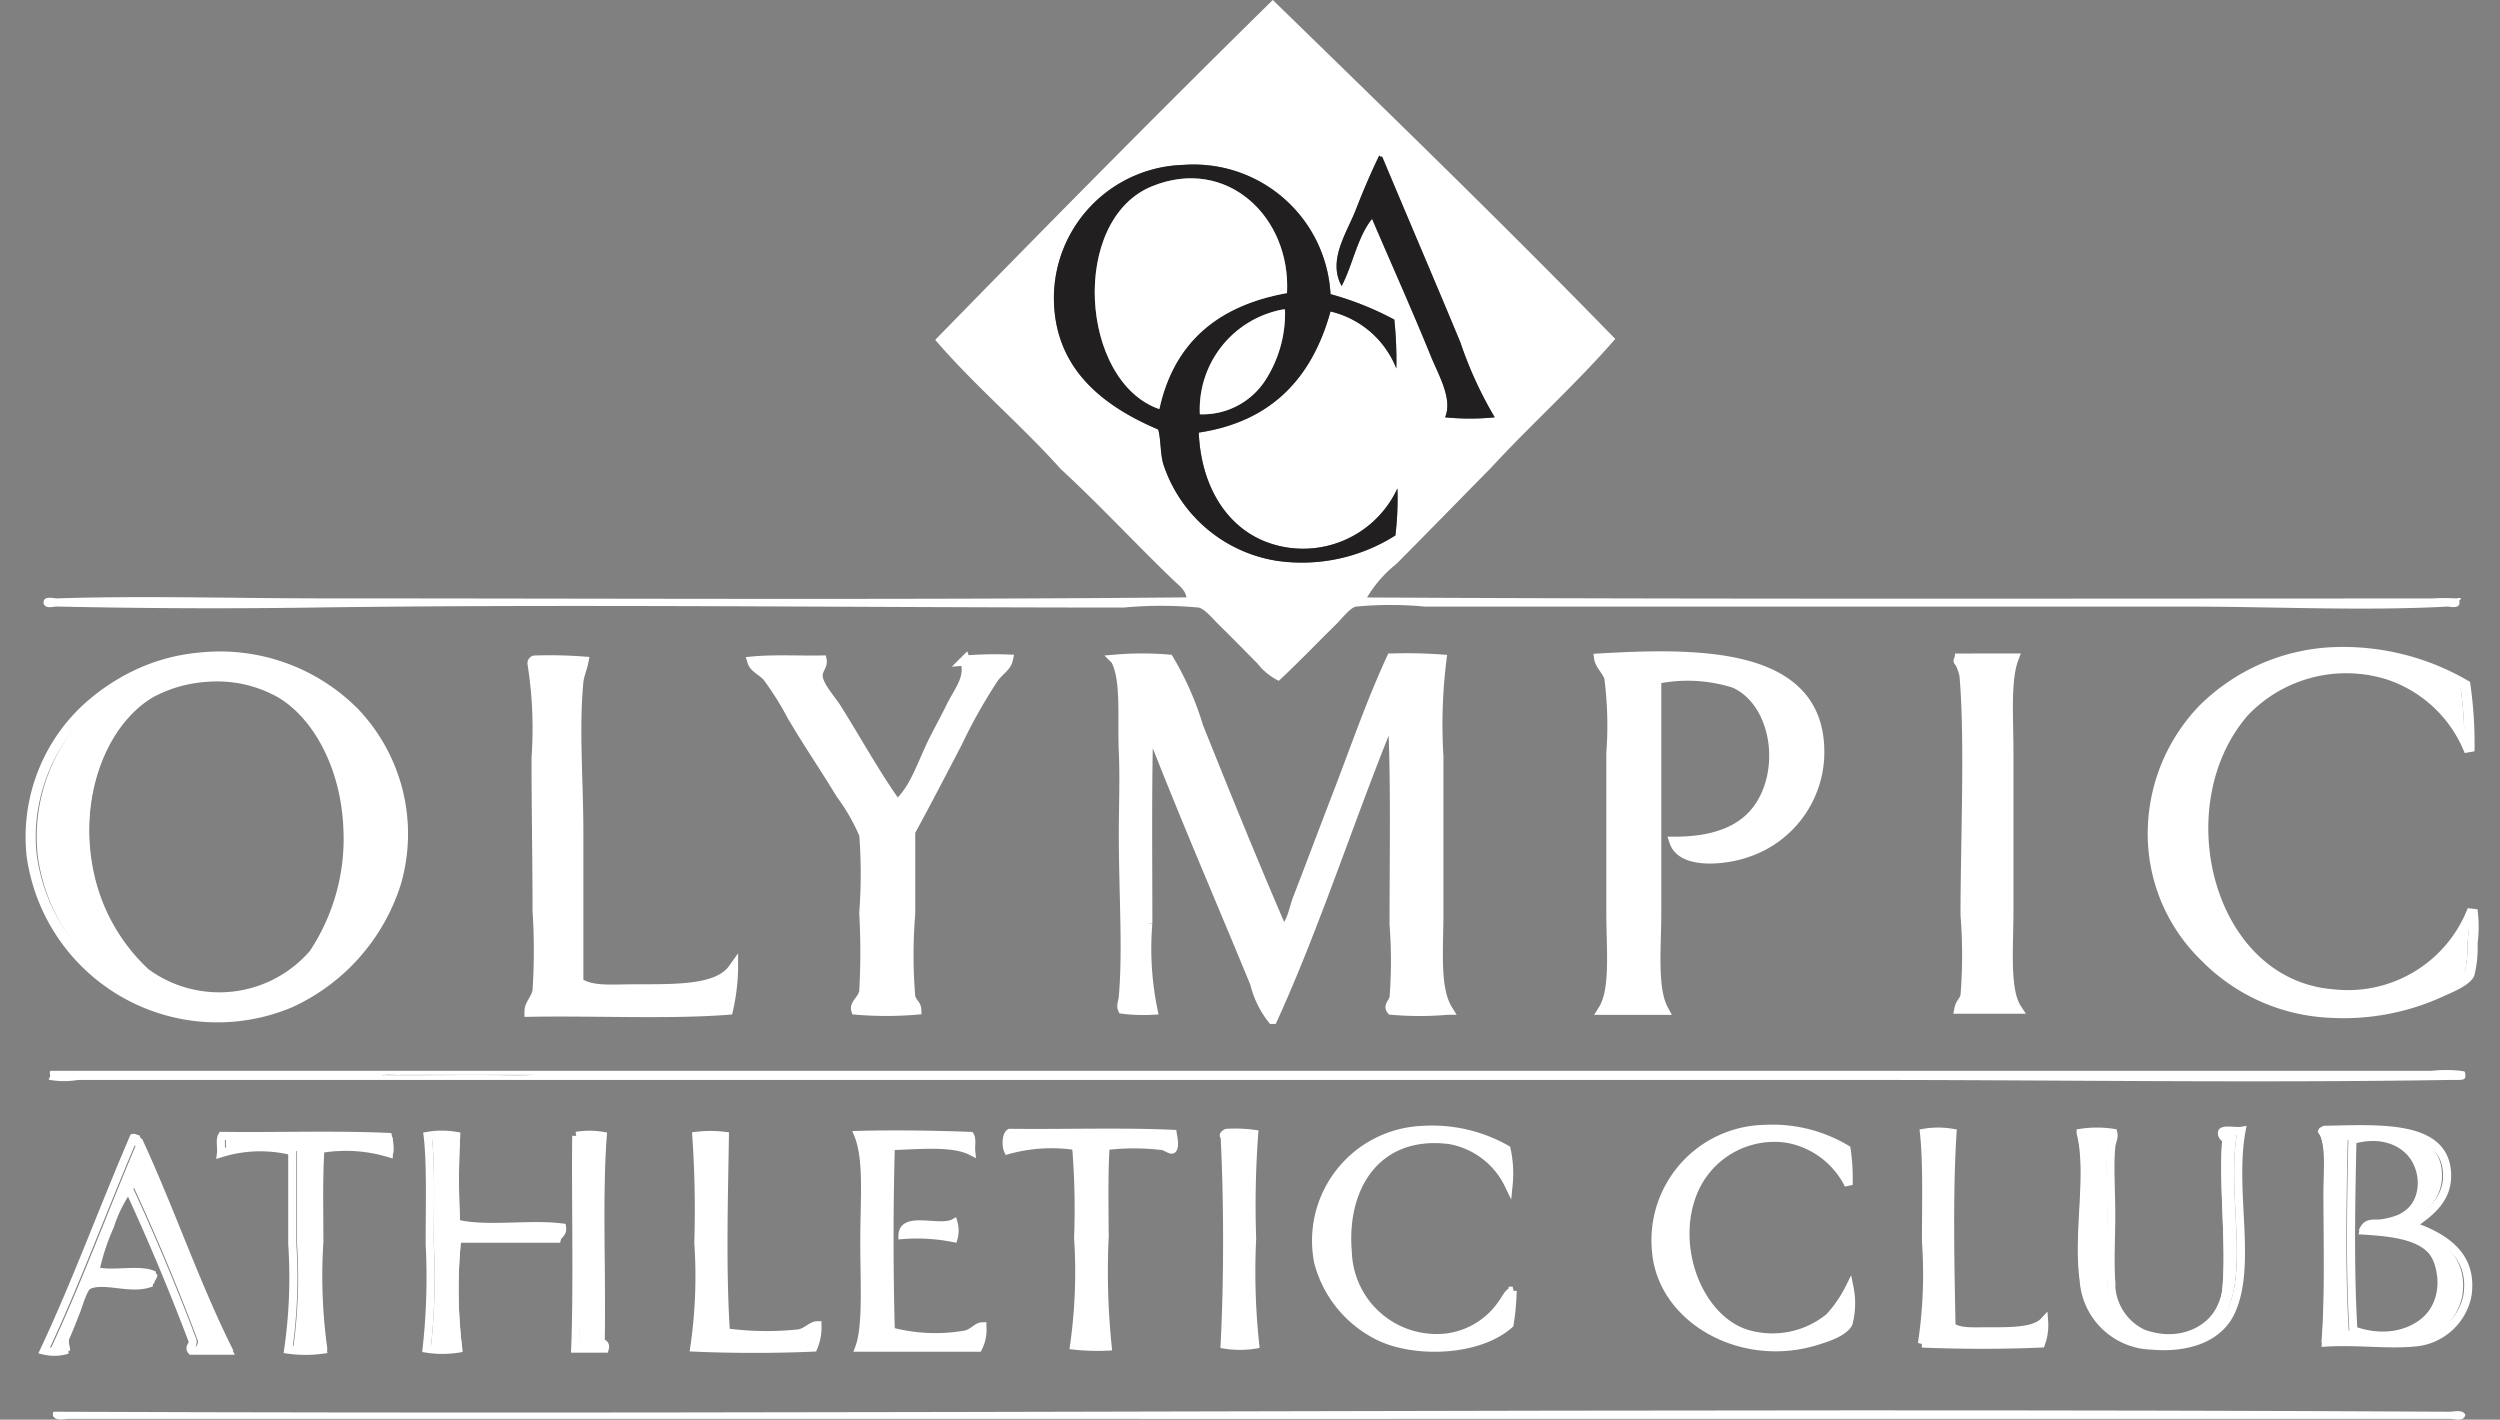 <svg xmlns="http://www.w3.org/2000/svg" xmlns:xlink="http://www.w3.org/1999/xlink" id="Group_820" data-name="Group 820" width="123.269" height="70" viewBox="0 0 123.269 70"><rect x="0" y="0" width="123.269" height="70" fill="#808080" stroke="none"/><defs><clipPath id="clip-path"><rect id="Rectangle_22" data-name="Rectangle 22" width="119.898" height="70" fill="none" stroke="rgba(0,0,0,0)" stroke-width="1"></rect></clipPath><clipPath id="clip-path-2"><rect id="Rectangle_23" data-name="Rectangle 23" width="123.269" height="70" fill="none" stroke="rgba(0,0,0,0)" stroke-width="1"></rect></clipPath></defs><g id="Group_439" data-name="Group 439" transform="translate(1.817)"><g id="Group_438" data-name="Group 438" clip-path="url(#clip-path)"><path id="Path_5" data-name="Path 5" d="M142.595,51.151a6.486,6.486,0,0,1,0,1.656,5.29,5.29,0,0,1-.15,1.506c-.167.364-1.057.719-1.349.853a11.378,11.378,0,0,1-5.445,1.054,9.158,9.158,0,0,1-6.195-2.76,8.465,8.465,0,0,1-2.548-6.374,8.871,8.871,0,0,1,2.448-5.822,9.636,9.636,0,0,1,6.195-2.811,11.871,11.871,0,0,1,6.694,1.606,20.705,20.705,0,0,1,.2,3.262,6.472,6.472,0,0,0-3.947-3.764,6.9,6.9,0,0,0-7.094,1.807c-4,4.588-1.823,13.5,4.4,13.952a6.553,6.553,0,0,0,6.794-4.166" transform="translate(-22.751 -6.283)" fill="#fff" stroke="rgba(0,0,0,0)" stroke-width="1"></path><path id="Path_6" data-name="Path 6" d="M121.678,63.312c.029.3-.179.243-.7.251-9.729.155-19.488,0-29.026,0H3.977a4.235,4.235,0,0,1-1.4,0c-.154-.063.062-.042,0-.3,0-.071-.008-.142.05-.151h117.4a6.49,6.49,0,0,1,1.4,0c.254.042.229,0,.25.2m-95.22,0H19.864c-.283.033-.7-.067-.9.05,2.481-.033,5.1.067,7.494-.05" transform="translate(-1.935 -10.314)" fill="#fff" stroke="rgba(0,0,0,0)" stroke-width="1"></path><path id="Path_7" data-name="Path 7" d="M141.27,71.312c1.507.531,3.06,1.393,2.748,3.463a2.884,2.884,0,0,1-2.648,2.309c-1.253.121-2.793-.092-4.3,0,.179-2.179.1-4.914.1-7.378,0-1.138.146-2.355-.25-3.011-.058-.008-.029-.05,0-.05s.05-.05.1-.05c2.719-.054,5.9-.272,5.995,2.158.05,1.3-.891,1.966-1.749,2.56m-2.848,5.169c2.639.954,4.958-.832,4.246-3.212-.416-1.4-2.032-1.6-3.747-1.706.108-.456.62-.314.849-.351a3.806,3.806,0,0,0,.949-.251c2.231-1.1.908-4.8-2.348-3.864-.062,2.882-.133,6.441.05,9.385" transform="translate(-24.424 -10.886)" fill="#fff" stroke="rgba(0,0,0,0)" stroke-width="1"></path><path id="Path_8" data-name="Path 8" d="M121.229,29.51c-.079-.013.35-.084.1.1.1.464-.45.293-.6.3-4.142.222-8.534,0-12.789,0H70.322a17.992,17.992,0,0,0-3.4,0c-.312.079-.7.611-1,.9-.953.937-1.865,1.89-2.8,2.76a3.008,3.008,0,0,1-1.049-.853c-.641-.644-1.17-1.192-1.9-1.907-.3-.293-.683-.774-1-.853a20.142,20.142,0,0,0-3.7,0c-13.231,0-27.41-.176-39.966,0-4.459.063-8.48.038-12.639-.05-.171,0-.562.134-.649-.151-.046-.422.516-.247.649-.251,4.313-.138,8.9,0,13.289,0,14.092,0,28.534.079,42.414-.05-.054-.368-.4-.615-.649-.853-1.819-1.748-3.659-3.731-5.545-5.47-1.982-2.208-4.259-4.12-6.195-6.374C51.684,11.125,57.212,5.516,62.828,0,68.5,5.529,74.19,11.037,79.714,16.712c-1.94,2.233-4.142,4.2-6.145,6.374-1.549,1.568-3.077,3.141-4.646,4.718a6.125,6.125,0,0,0-1.449,1.656c17.294.092,35.033.05,52.506.05a8.889,8.889,0,0,1,1.249,0m-47.46-8.933a19.252,19.252,0,0,1-1.7-3.714c-1.266-3.049-2.6-6.161-3.847-9.134h-.1c0-.029-.008-.059-.05-.05-.346.715-.745,1.627-1.149,2.66-.458,1.171-1.4,2.493-.7,3.764.55-1.054.779-2.43,1.5-3.312.912,2.137,1.973,4.5,2.9,6.775.383.941,1.082,2.112.7,3.011a12.277,12.277,0,0,0,2.448,0m-4.9,5.822a15.391,15.391,0,0,0,.1-2.309,5.122,5.122,0,0,1-6.245,2.71c-2.123-.694-3.435-2.785-3.547-5.47,3.605-.544,5.591-2.714,6.495-5.972a4.632,4.632,0,0,1,3.247,2.811,19.448,19.448,0,0,0-.1-2.409A15.043,15.043,0,0,0,65.676,14.5,6.758,6.758,0,0,0,58.432,8.13,6.578,6.578,0,0,0,52.037,14.7c.017,3.475,2.427,5.32,5.146,6.474.142.573.087,1.129.25,1.706a7.044,7.044,0,0,0,5.6,4.768A8.6,8.6,0,0,0,68.873,26.4" transform="translate(-1.886 0)" fill="#fff" stroke="rgba(0,0,0,0)" stroke-width="1"></path><path id="Path_9" data-name="Path 9" d="M121.719,83.357c-.067.368-.558.2-.749.2-39.034.008-77.7,0-116.5,0H3.519c-.2,0-.608.134-.749-.151,0-.079-.025-.192.05-.2,39.284.159,78.784-.213,118.15,0,.2,0,.612-.134.749.151" transform="translate(-1.976 -13.597)" fill="#fff" stroke="rgba(0,0,0,0)" stroke-width="1"></path><path id="Path_10" data-name="Path 10" d="M129.594,66.808c-.108-.28.666-.1.949-.151-.537,2.969.537,6.566-.5,8.883-.641,1.43-2.3,1.849-3.9,1.706a3.443,3.443,0,0,1-3.347-3.212c-.325-2.342.358-5.257-.15-7.277a5.253,5.253,0,0,1,1.6,0c.058.234-.071.422-.1.7-.087.916,0,2.129,0,3.312,0,1.15-.067,2.338,0,3.312a2.739,2.739,0,0,0,1.549,2.56,2.876,2.876,0,0,0,4.1-2.108c.225-2.116-.171-5.224,0-7.378-.017-.167-.2-.163-.2-.351" transform="translate(-22.041 -10.899)" fill="#fff" stroke="rgba(0,0,0,0)" stroke-width="1"></path><path id="Path_11" data-name="Path 11" d="M119.285,76.053a2.688,2.688,0,0,1-.15,1.1c-1.84.084-4,.079-5.845,0a22.872,22.872,0,0,0,.2-5.019c0-1.987.058-3.919-.1-5.37a4.134,4.134,0,0,1,1.4,0c-.187,2.974-.108,6.483-.05,9.536.329.3,1.032.251,1.7.251,1.195,0,2.369.021,2.848-.5" transform="translate(-20.474 -10.91)" fill="#fff" stroke="rgba(0,0,0,0)" stroke-width="1"></path><path id="Path_12" data-name="Path 12" d="M118.3,56.085h-2.8c.062-.305.246-.368.3-.652a25.139,25.139,0,0,0,0-3.965c0-3.639.225-8.586-.05-11.794a2.43,2.43,0,0,0-.25-.7c-.087-.038-.008-.092,0-.151h2.648c-.4,1.066-.25,2.911-.25,4.667v7.779c0,1.786-.2,3.9.4,4.818" transform="translate(-20.837 -6.349)" fill="#fff" stroke="rgba(0,0,0,0)" stroke-width="1"></path><path id="Path_13" data-name="Path 13" d="M107.117,74.366a3.9,3.9,0,0,1-.05,1.757c-.229.468-1.149.74-1.5.853-3.709,1.2-7.644-1.029-7.943-4.366a5.48,5.48,0,0,1,5.345-6.073,7.054,7.054,0,0,1,4,1,9.789,9.789,0,0,1,.1,1.757,4.2,4.2,0,0,0-2.948-2.258,4.29,4.29,0,0,0-4.646,2.56c-1.149,2.723.225,6.265,2.548,7.026a4.389,4.389,0,0,0,4.1-.8,6.208,6.208,0,0,0,1-1.455" transform="translate(-17.848 -10.878)" fill="#fff" stroke="rgba(0,0,0,0)" stroke-width="1"></path><path id="Path_14" data-name="Path 14" d="M94.27,38.8c4.95-.289,11.053-.347,10.791,4.918a5.2,5.2,0,0,1-3.5,4.617c-1.057.389-3.222.627-3.6-.5,2.027,0,3.422-.573,4.2-1.757,1.291-1.978.741-5.174-1.249-6.073a7.548,7.548,0,0,0-3.847-.2V51.4c0,1.652-.212,3.676.35,4.718H94.47c.616-.987.4-2.965.4-4.818V43.467a18.459,18.459,0,0,0-.1-3.714c-.079-.318-.454-.644-.5-.954" transform="translate(-17.291 -6.328)" fill="#fff" stroke="rgba(0,0,0,0)" stroke-width="1"></path><path id="Path_15" data-name="Path 15" d="M87.23,74.525a11.992,11.992,0,0,1-.15,1.656c-1.586,1.414-4.879,1.46-6.594.5a5.673,5.673,0,0,1-2.8-3.563A5.461,5.461,0,0,1,82.834,66.6a7.356,7.356,0,0,1,4.1.954,5.633,5.633,0,0,1,.1,1.757,3.984,3.984,0,0,0-2.9-2.208c-3.51-.448-5.275,2.25-5,5.521a4.367,4.367,0,0,0,4.846,4.216,3.883,3.883,0,0,0,2.748-1.706c.15-.2.25-.473.5-.6" transform="translate(-14.498 -10.887)" fill="#fff" stroke="rgba(0,0,0,0)" stroke-width="1"></path><path id="Path_16" data-name="Path 16" d="M84.884,18.364a19.252,19.252,0,0,0,1.7,3.714,12.277,12.277,0,0,1-2.448,0c.383-.9-.316-2.07-.7-3.011-.924-2.275-1.986-4.638-2.9-6.775-.72.882-.949,2.258-1.5,3.312-.7-1.271.241-2.593.7-3.764.4-1.033.8-1.945,1.149-2.66.042-.008.046.021.05.05h.1c1.245,2.974,2.581,6.085,3.847,9.134" transform="translate(-14.699 -1.501)" fill="#211f20" stroke="rgba(0,0,0,0)" stroke-width="1"></path><path id="Path_17" data-name="Path 17" d="M81.607,43.636v7.779c0,1.769-.192,3.676.45,4.718a15.459,15.459,0,0,1-2.748,0c-.154-.192.1-.335.15-.6a23.757,23.757,0,0,0,0-3.614c0-3.392.079-7.549-.1-10.439-2.04,4.96-3.714,10.288-5.9,15.106a4.624,4.624,0,0,1-.849-1.757c-1.7-4.157-3.6-8.54-5.246-12.848-.092,3.1-.05,6.6-.05,9.887a15.2,15.2,0,0,0,.25,4.266,8.1,8.1,0,0,1-1.449-.05c-.071-.163.025-.318.05-.6.2-2.317,0-5.1,0-8.03,0-1.317.058-2.714,0-4.015-.075-1.748.129-3.588-.4-4.567a15.4,15.4,0,0,1,2.6,0,14.924,14.924,0,0,1,1.449,3.312c1.316,3.3,2.727,6.8,4.147,10.088.479-.393.537-1.05.749-1.606.624-1.619,1.286-3.4,1.948-5.119.874-2.284,1.665-4.592,2.648-6.725a23.418,23.418,0,0,1,2.448.05,26.059,26.059,0,0,0-.15,4.768" transform="translate(-12.521 -6.347)" fill="#fff" stroke="rgba(0,0,0,0)" stroke-width="1"></path><path id="Path_18" data-name="Path 18" d="M78.986,25.676a15.389,15.389,0,0,1-.1,2.309,8.6,8.6,0,0,1-5.845,1.255,7.044,7.044,0,0,1-5.6-4.768c-.162-.577-.108-1.133-.25-1.706-2.719-1.154-5.129-3-5.146-6.474a6.578,6.578,0,0,1,6.395-6.575,6.758,6.758,0,0,1,7.244,6.374,15.043,15.043,0,0,1,3.147,1.255,19.445,19.445,0,0,1,.1,2.409,4.632,4.632,0,0,0-3.247-2.811c-.9,3.258-2.889,5.429-6.495,5.972.112,2.685,1.424,4.776,3.547,5.47a5.122,5.122,0,0,0,6.245-2.71M73.54,16.04c.2-3.764-2.973-6.754-6.644-5.27-4.08,1.648-3.572,9.636.35,10.991.716-3.3,2.9-5.115,6.295-5.721m-1.149,4.417a6.077,6.077,0,0,0,1.049-3.614h-.1a5.012,5.012,0,0,0-4.1,5.169,3.687,3.687,0,0,0,3.147-1.556" transform="translate(-11.898 -1.586)" fill="#211f20" stroke="rgba(0,0,0,0)" stroke-width="1"></path><path id="Path_19" data-name="Path 19" d="M67.3,10.9c3.672-1.485,6.84,1.506,6.644,5.27-3.393.606-5.579,2.426-6.295,5.721-3.922-1.355-4.43-9.343-.35-10.991" transform="translate(-12.302 -1.72)" fill="#fff" stroke="rgba(0,0,0,0)" stroke-width="1"></path><path id="Path_20" data-name="Path 20" d="M74.886,18.24a6.077,6.077,0,0,1-1.049,3.614,3.687,3.687,0,0,1-3.147,1.556,5.012,5.012,0,0,1,4.1-5.169Z" transform="translate(-13.344 -2.983)" fill="#fff" stroke="rgba(0,0,0,0)" stroke-width="1"></path><path id="Path_21" data-name="Path 21" d="M73.63,66.829A48.451,48.451,0,0,0,73.53,72a33.846,33.846,0,0,0,.15,5.22,4.621,4.621,0,0,1-1.5,0c.167-3.2.162-7.085,0-10.288-.121-.017.054-.138.1-.151a7.008,7.008,0,0,1,1.349.05" transform="translate(-13.587 -10.92)" fill="#fff" stroke="rgba(0,0,0,0)" stroke-width="1"></path><path id="Path_22" data-name="Path 22" d="M67.491,66.829c.029.192.121.581,0,.753-.079.092-.3-.113-.5-.151a11.38,11.38,0,0,0-2.8,0c-.092,1.414-.05,2.957-.05,4.517a36.376,36.376,0,0,0,.15,5.37,10.529,10.529,0,0,1-1.649-.05,25.93,25.93,0,0,0,.2-5.32,36.99,36.99,0,0,0-.1-4.517,7.921,7.921,0,0,0-3.347.2c-.1-.23-.083-.74.1-.853,2.648.033,5.429-.067,7.993.05" transform="translate(-11.444 -10.92)" fill="#fff" stroke="rgba(0,0,0,0)" stroke-width="1"></path><path id="Path_23" data-name="Path 23" d="M54.791,38.929a18.056,18.056,0,0,1,2.1-.05c-.071.343-.445.552-.7.9a26.273,26.273,0,0,0-1.8,3.212c-.762,1.464-1.532,2.961-2.3,4.366v4.065a24.955,24.955,0,0,0,0,4.065c.062.326.287.385.3.652a17.342,17.342,0,0,1-2.948,0c-.079-.28.341-.5.4-.9a34.925,34.925,0,0,0,0-3.864,25.882,25.882,0,0,0,0-3.864A9.683,9.683,0,0,0,48.7,45.5c-.833-1.384-1.611-2.509-2.4-3.864a15.124,15.124,0,0,0-1.2-1.907c-.233-.284-.654-.431-.749-.753,1.053-.1,2.269-.029,3.4-.05.046.247-.212.456-.2.753.017.51.637,1.15.949,1.656.962,1.547,1.982,3.388,2.948,4.718.858-.719,1.216-1.974,1.8-3.162.241-.489.566-1.075.849-1.656.383-.795.991-1.468.7-2.309" transform="translate(-8.936 -6.357)" fill="#fff" stroke="rgba(0,0,0,0)" stroke-width="1"></path><path id="Path_24" data-name="Path 24" d="M56.685,76.331a1.97,1.97,0,0,1-.2,1.054H50.64c.391-1.062.25-3.174.25-5.27,0-2.016.192-4.023-.3-5.22,1.711-.046,3.734-.017,5.5.05.1.163.025.506.05.753-.916-.473-2.606-.293-3.947-.251-.083,2.928-.083,6.207,0,9.134a8.51,8.51,0,0,0,3.7.151c.362-.1.533-.393.8-.4" transform="translate(-9.98 -10.936)" fill="#fff" stroke="rgba(0,0,0,0)" stroke-width="1"></path><path id="Path_25" data-name="Path 25" d="M55.718,72.06a1.424,1.424,0,0,1,0,.8,9.107,9.107,0,0,0-2.548-.151c.012-1.058,1.869-.263,2.548-.652" transform="translate(-10.412 -11.785)" fill="#fff" stroke="rgba(0,0,0,0)" stroke-width="1"></path><path id="Path_26" data-name="Path 26" d="M46.975,76.286a2.566,2.566,0,0,1-.2,1.1c-1.832.084-4.013.084-5.845,0a24.3,24.3,0,0,0,.2-5.169c0-1.97.062-3.915-.1-5.27a5.8,5.8,0,0,1,1.4,0c-.05,3.1-.15,6.671.05,9.686a14.748,14.748,0,0,0,3.6.05c.4-.092.608-.4.9-.4" transform="translate(-8.363 -10.942)" fill="#fff" stroke="rgba(0,0,0,0)" stroke-width="1"></path><path id="Path_27" data-name="Path 27" d="M41.2,54.145a10.131,10.131,0,0,1-.25,2.008c-2.877.226-6.54.042-9.742.1,0-.393.337-.623.4-1.054a30.668,30.668,0,0,0,0-3.915c0-2.38-.05-4.931-.05-7.578a20.391,20.391,0,0,0-.2-4.617.134.134,0,0,1,.1-.151,22.465,22.465,0,0,1,2.4.05c-.071.36-.216.661-.25,1-.221,2.346,0,4.914,0,7.428V54.8c.562.46,1.636.355,2.648.351,1.978-.013,4.176.084,4.946-1" transform="translate(-6.736 -6.367)" fill="#fff" stroke="rgba(0,0,0,0)" stroke-width="1"></path><path id="Path_28" data-name="Path 28" d="M35.159,76.936c-.058.293.291.176.2.5H33.91c.121-3.1.012-7.415.05-10.489a3.869,3.869,0,0,1,1.3,0c-.221,2.953-.042,6.7-.1,9.987" transform="translate(-7.188 -10.94)" fill="#fff" stroke="rgba(0,0,0,0)" stroke-width="1"></path><path id="Path_29" data-name="Path 29" d="M31.794,71.465c.046.314-.2.339-.25.552h-4.9a24.237,24.237,0,0,0,.05,5.42,4.932,4.932,0,0,1-1.549,0,32.158,32.158,0,0,0,.15-5.169c0-1.966.062-3.961-.1-5.32a4.134,4.134,0,0,1,1.4,0,39.253,39.253,0,0,0,0,4.316c1.428.372,3.605-.008,5.2.2" transform="translate(-5.722 -10.939)" fill="#fff" stroke="rgba(0,0,0,0)" stroke-width="1"></path><path id="Path_30" data-name="Path 30" d="M26.017,63.358h3.747c-2.4.117-5.012.017-7.494.05.2-.117.616-.017.9-.05h2.848Z" transform="translate(-5.24 -10.36)" fill="#fff" stroke="rgba(0,0,0,0)" stroke-width="1"></path><path id="Path_31" data-name="Path 31" d="M17.7,41.463a8.7,8.7,0,0,1,2.048,8.381,9.684,9.684,0,0,1-5.2,5.922A9.2,9.2,0,0,1,1.861,48.539a8.66,8.66,0,0,1,2.648-7.227,10.1,10.1,0,0,1,2.4-1.656,9.116,9.116,0,0,1,3.247-.9,9.267,9.267,0,0,1,7.544,2.71M15.749,53.408a10.357,10.357,0,0,0,1.7-6.374c-.146-2.9-1.478-5.462-3.347-6.575a6.38,6.38,0,0,0-3.7-.8,6.679,6.679,0,0,0-2.748.8c-2.431,1.455-3.847,5.186-3.047,8.933a9.427,9.427,0,0,0,2.8,4.969,6.167,6.167,0,0,0,8.343-.954" transform="translate(-1.817 -6.332)" fill="#fff" stroke="rgba(0,0,0,0)" stroke-width="1"></path><path id="Path_32" data-name="Path 32" d="M21.221,67.009a2.878,2.878,0,0,1,.05.8,7.276,7.276,0,0,0-3.4-.2c-.092,1.43-.05,2.982-.05,4.567a26.047,26.047,0,0,0,.2,5.32,6.081,6.081,0,0,1-1.7,0,25.064,25.064,0,0,0,.2-5.22V67.711a6.459,6.459,0,0,0-3.5.1c.033-.268-.067-.669.05-.853,2.7.033,5.529-.067,8.143.05" transform="translate(-3.692 -10.949)" fill="#fff" stroke="rgba(0,0,0,0)" stroke-width="1"></path><path id="Path_33" data-name="Path 33" d="M11.632,77.569h-1.8c-.15-.176.1-.268.05-.5Q8.423,73.19,6.737,69.539a6.711,6.711,0,0,0-1,1.957,10.784,10.784,0,0,0-.7,2.108c.729.289,2.119-.088,2.848.2.021.217-.142.259-.15.452-.978.318-2.231-.28-3,.1-.312.155-.52.979-.649,1.3-.2.51-.362.933-.55,1.355-.037.238.058.347.05.552a2.124,2.124,0,0,1-1,0c1.586-3.375,2.91-7.014,4.4-10.489.079-.013.087.046.15.05,1.578,3.4,2.835,7.122,4.5,10.439" transform="translate(-1.946 -10.97)" fill="#fff" stroke="rgba(0,0,0,0)" stroke-width="1"></path></g></g><g id="Group_441" data-name="Group 441"><g id="Group_440" data-name="Group 440" clip-path="url(#clip-path-2)"><path id="Path_34" data-name="Path 34" d="M56.947,38.879c-.071.343-.448.552-.7.9a26.24,26.24,0,0,0-1.807,3.212c-.765,1.464-1.539,2.961-2.309,4.366v4.065a24.841,24.841,0,0,0,0,4.065c.063.326.289.385.3.652a17.5,17.5,0,0,1-2.961,0c-.079-.28.343-.5.4-.9a34.766,34.766,0,0,0,0-3.864,25.764,25.764,0,0,0,0-3.864A9.673,9.673,0,0,0,48.716,45.5c-.836-1.384-1.619-2.509-2.409-3.864a15.115,15.115,0,0,0-1.2-1.907c-.234-.284-.657-.431-.753-.753,1.058-.1,2.279-.029,3.413-.05.046.247-.213.456-.2.753.017.51.64,1.15.954,1.656.966,1.547,1.991,3.388,2.961,4.718.862-.719,1.221-1.974,1.807-3.162.243-.489.569-1.075.853-1.656.385-.795,1-1.468.7-2.309A18.222,18.222,0,0,1,56.947,38.879Z" transform="translate(-7.253 -6.357)" fill="none" stroke="#fff" stroke-width="0.5"></path><path id="Path_35" data-name="Path 35" d="M141.29,71.312c1.514.531,3.074,1.393,2.76,3.463a2.893,2.893,0,0,1-2.66,2.309c-1.259.121-2.806-.092-4.316,0,.18-2.179.1-4.914.1-7.378,0-1.138.146-2.355-.251-3.011-.059-.008-.029-.05,0-.05s.05-.05.1-.05c2.731-.054,5.926-.272,6.023,2.158C143.1,70.049,142.151,70.718,141.29,71.312Z" transform="translate(-22.387 -10.886)" fill="none" stroke="#fff" stroke-width="0.4"></path><path id="Path_36" data-name="Path 36" d="M10.192,38.753a9.333,9.333,0,0,1,7.578,2.71,8.673,8.673,0,0,1,2.058,8.381,9.7,9.7,0,0,1-5.22,5.922A9.245,9.245,0,0,1,1.861,48.539a8.639,8.639,0,0,1,2.66-7.227A10.149,10.149,0,0,1,6.93,39.656,9.191,9.191,0,0,1,10.192,38.753Z" transform="translate(-0.297 -6.332)" fill="none" stroke="#fff" stroke-width="0.5"></path><path id="Path_37" data-name="Path 37" d="M55.73,72.06a1.418,1.418,0,0,1,0,.8,9.19,9.19,0,0,0-2.56-.151C53.183,71.654,55.048,72.449,55.73,72.06Z" transform="translate(-8.695 -11.785)" fill="none" stroke="#fff" stroke-width="0.35"></path><path id="Path_38" data-name="Path 38" d="M139.209,71.637c1.723.109,3.346.309,3.764,1.706.715,2.38-1.614,4.166-4.266,3.212-.184-2.944-.113-6.5-.05-9.385,3.271-.933,4.6,2.76,2.359,3.864a3.837,3.837,0,0,1-.954.251C139.832,71.324,139.318,71.182,139.209,71.637Z" transform="translate(-22.665 -10.961)" fill="none" stroke="#fff" stroke-width="0.4"></path><path id="Path_39" data-name="Path 39" d="M7.007,67.08c.079-.013.088.046.151.05,1.585,3.4,2.848,7.122,4.517,10.439H9.867c-.151-.176.1-.268.05-.5Q8.449,73.19,6.756,69.539a6.7,6.7,0,0,0-1,1.957,10.749,10.749,0,0,0-.7,2.108c.732.289,2.129-.088,2.861.2.021.217-.142.259-.151.452-.983.318-2.242-.28-3.011.1-.314.155-.523.979-.652,1.3-.2.51-.364.933-.552,1.355-.038.238.059.347.05.552a2.143,2.143,0,0,1-1,0C4.183,74.194,5.513,70.555,7.007,67.08Z" transform="translate(-0.424 -10.97)" fill="none" stroke="#fff" stroke-width="0.4"></path><path id="Path_40" data-name="Path 40" d="M21.259,67.009a2.865,2.865,0,0,1,.05.8,7.342,7.342,0,0,0-3.413-.2c-.092,1.43-.05,2.982-.05,4.567a25.929,25.929,0,0,0,.2,5.32,6.137,6.137,0,0,1-1.706,0,24.95,24.95,0,0,0,.2-5.22V67.711a6.517,6.517,0,0,0-3.513.1c.033-.268-.067-.669.05-.853C15.789,66.992,18.633,66.891,21.259,67.009Z" transform="translate(-2.129 -10.949)" fill="none" stroke="#fff" stroke-width="0.4"></path><path id="Path_41" data-name="Path 41" d="M42.436,66.951c-.05,3.1-.151,6.671.05,9.686a14.883,14.883,0,0,0,3.614.05c.406-.092.611-.4.9-.4a2.556,2.556,0,0,1-.2,1.1c-1.84.084-4.032.084-5.872,0a24.188,24.188,0,0,0,.2-5.169,52.609,52.609,0,0,0-.1-5.27A5.85,5.85,0,0,1,42.436,66.951Z" transform="translate(-6.694 -10.942)" fill="none" stroke="#fff" stroke-width="0.4"></path><path id="Path_42" data-name="Path 42" d="M35.265,66.949c-.222,2.953-.042,6.7-.1,9.987-.059.293.293.176.2.5H33.91c.121-3.1.013-7.415.05-10.489A3.9,3.9,0,0,1,35.265,66.949Z" transform="translate(-5.546 -10.94)" fill="none" stroke="#fff" stroke-width="0.4"></path><path id="Path_43" data-name="Path 43" d="M26.605,66.948a39.072,39.072,0,0,0,0,4.316c1.435.372,3.622-.008,5.22.2.046.314-.2.339-.251.552H26.656a24.127,24.127,0,0,0,.05,5.42,4.978,4.978,0,0,1-1.556,0,32.011,32.011,0,0,0,.151-5.169c0-1.966.063-3.961-.1-5.32A4.171,4.171,0,0,1,26.605,66.948Z" transform="translate(-4.113 -10.939)" fill="none" stroke="#fff" stroke-width="0.4"></path><path id="Path_44" data-name="Path 44" d="M56.111,66.946c.1.163.025.506.05.753-.92-.473-2.618-.293-3.965-.251-.084,2.928-.084,6.207,0,9.134a8.587,8.587,0,0,0,3.714.151c.364-.1.535-.393.8-.4a1.962,1.962,0,0,1-.2,1.054H50.64c.393-1.062.251-3.174.251-5.27,0-2.016.192-4.023-.3-5.22C52.309,66.85,54.342,66.879,56.111,66.946Z" transform="translate(-8.273 -10.936)" fill="none" stroke="#fff" stroke-width="0.4"></path><path id="Path_45" data-name="Path 45" d="M73.637,66.829a48.229,48.229,0,0,0-.1,5.169,33.691,33.691,0,0,0,.151,5.22,4.663,4.663,0,0,1-1.506,0c.167-3.2.163-7.085,0-10.288-.121-.017.054-.138.1-.151A7.073,7.073,0,0,1,73.637,66.829Z" transform="translate(-11.798 -10.92)" fill="none" stroke="#fff" stroke-width="0.4"></path><path id="Path_46" data-name="Path 46" d="M59.5,66.778c2.66.033,5.454-.067,8.03.05.029.192.121.581,0,.753-.079.092-.305-.113-.5-.151a11.484,11.484,0,0,0-2.811,0c-.092,1.414-.05,2.957-.05,4.517a36.211,36.211,0,0,0,.151,5.37,10.626,10.626,0,0,1-1.656-.05,25.812,25.812,0,0,0,.2-5.32,36.821,36.821,0,0,0-.1-4.517,7.992,7.992,0,0,0-3.363.2C59.3,67.4,59.315,66.891,59.5,66.778Z" transform="translate(-9.704 -10.92)" fill="none" stroke="#fff" stroke-width="0.4"></path><path id="Path_47" data-name="Path 47" d="M114.8,66.768c-.188,2.974-.109,6.483-.05,9.536.33.3,1.037.251,1.706.251,1.2,0,2.38.021,2.861-.5a2.676,2.676,0,0,1-.151,1.1c-1.849.084-4.023.079-5.872,0a22.768,22.768,0,0,0,.2-5.019c0-1.987.059-3.919-.1-5.37A4.172,4.172,0,0,1,114.8,66.768Z" transform="translate(-18.527 -10.91)" fill="none" stroke="#fff" stroke-width="0.4"></path><path id="Path_48" data-name="Path 48" d="M130.58,66.658c-.54,2.969.54,6.566-.5,8.883-.644,1.43-2.313,1.849-3.915,1.706a3.452,3.452,0,0,1-3.363-3.212c-.326-2.342.36-5.257-.151-7.277a5.3,5.3,0,0,1,1.606,0c.059.234-.071.422-.1.7-.088.916,0,2.129,0,3.312,0,1.15-.067,2.338,0,3.312a2.738,2.738,0,0,0,1.556,2.56c2.045.765,3.931-.385,4.115-2.108.226-2.116-.171-5.224,0-7.378-.017-.167-.2-.163-.2-.351C129.517,66.528,130.3,66.708,130.58,66.658Z" transform="translate(-20.058 -10.899)" fill="none" stroke="#fff" stroke-width="0.4"></path><path id="Path_49" data-name="Path 49" d="M87.074,69.306A4,4,0,0,0,84.163,67.1c-3.526-.448-5.3,2.25-5.019,5.521a4.38,4.38,0,0,0,4.868,4.216,3.9,3.9,0,0,0,2.76-1.706c.151-.2.251-.473.5-.6a11.939,11.939,0,0,1-.151,1.656c-1.593,1.414-4.9,1.46-6.625.5a5.677,5.677,0,0,1-2.811-3.563A5.467,5.467,0,0,1,82.858,66.6a7.417,7.417,0,0,1,4.115.954A5.607,5.607,0,0,1,87.074,69.306Z" transform="translate(-12.688 -10.887)" fill="none" stroke="#fff" stroke-width="0.4"></path><path id="Path_50" data-name="Path 50" d="M107.01,67.54a9.745,9.745,0,0,1,.1,1.757,4.216,4.216,0,0,0-2.961-2.258,4.313,4.313,0,0,0-4.667,2.56c-1.154,2.723.226,6.265,2.56,7.026a4.425,4.425,0,0,0,4.115-.8,6.207,6.207,0,0,0,1-1.455,3.883,3.883,0,0,1-.05,1.757c-.23.468-1.154.74-1.506.853-3.726,1.2-7.679-1.029-7.98-4.366a5.49,5.49,0,0,1,5.37-6.073A7.111,7.111,0,0,1,107.01,67.54Z" transform="translate(-15.961 -10.878)" fill="none" stroke="#fff" stroke-width="0.4"></path><path id="Path_51" data-name="Path 51" d="M10.948,39.835a6.434,6.434,0,0,1,3.714.8c1.878,1.112,3.216,3.676,3.363,6.575a10.322,10.322,0,0,1-1.706,6.374,6.215,6.215,0,0,1-8.381.954,9.416,9.416,0,0,1-2.811-4.969c-.8-3.747.619-7.478,3.061-8.933A6.732,6.732,0,0,1,10.948,39.835Z" transform="translate(-0.802 -6.511)" fill="none" stroke="#fff" stroke-width="0.6"></path><path id="Path_52" data-name="Path 52" d="M31.461,38.938a22.672,22.672,0,0,1,2.409.05c-.071.36-.217.661-.251,1-.222,2.346,0,4.914,0,7.428V54.8c.565.46,1.644.355,2.66.351,1.987-.013,4.195.084,4.969-1A10.087,10.087,0,0,1,41,56.153c-2.89.226-6.57.042-9.787.1,0-.393.339-.623.4-1.054a30.527,30.527,0,0,0,0-3.915c0-2.38-.05-4.931-.05-7.578a20.3,20.3,0,0,0-.2-4.617A.135.135,0,0,1,31.461,38.938Z" transform="translate(-5.104 -6.367)" fill="none" stroke="#fff" stroke-width="0.5"></path><path id="Path_53" data-name="Path 53" d="M118.162,38.82c-.4,1.066-.251,2.911-.251,4.667v7.779c0,1.786-.2,3.9.4,4.818H115.5c.063-.305.247-.368.3-.652a25.025,25.025,0,0,0,0-3.965c0-3.639.226-8.586-.05-11.794a2.422,2.422,0,0,0-.251-.7c-.088-.038-.008-.092,0-.151Z" transform="translate(-18.882 -6.349)" fill="none" stroke="#fff" stroke-width="0.5"></path><path id="Path_54" data-name="Path 54" d="M74,52.268c.481-.393.54-1.05.753-1.606.627-1.619,1.292-3.4,1.957-5.119.878-2.284,1.673-4.592,2.66-6.725a23.633,23.633,0,0,1,2.459.05,25.94,25.94,0,0,0-.151,4.768v7.779c0,1.769-.192,3.676.452,4.718a15.6,15.6,0,0,1-2.76,0c-.155-.192.1-.335.151-.6a23.649,23.649,0,0,0,0-3.614c0-3.392.079-7.549-.1-10.439-2.049,4.96-3.731,10.288-5.922,15.106a4.615,4.615,0,0,1-.853-1.757c-1.706-4.157-3.614-8.54-5.27-12.848-.092,3.1-.05,6.6-.05,9.887a15.135,15.135,0,0,0,.251,4.266,8.177,8.177,0,0,1-1.455-.05c-.071-.163.025-.318.05-.6.2-2.317,0-5.1,0-8.03,0-1.317.059-2.714,0-4.015-.075-1.748.13-3.588-.4-4.567a15.537,15.537,0,0,1,2.61,0,14.889,14.889,0,0,1,1.455,3.312C71.157,45.48,72.575,48.977,74,52.268Z" transform="translate(-10.756 -6.347)" fill="none" stroke="#fff" stroke-width="0.5"></path><path id="Path_55" data-name="Path 55" d="M97.984,47.833c2.037,0,3.438-.573,4.216-1.757,1.3-1.978.744-5.174-1.255-6.073a7.617,7.617,0,0,0-3.864-.2V51.4c0,1.652-.213,3.676.351,4.718H94.471c.619-.987.4-2.965.4-4.818V43.467a18.375,18.375,0,0,0-.1-3.714c-.079-.318-.456-.644-.5-.954,4.973-.289,11.1-.347,10.841,4.918a5.206,5.206,0,0,1-3.513,4.617C100.535,48.724,98.36,48.962,97.984,47.833Z" transform="translate(-15.417 -6.328)" fill="none" stroke="#fff" stroke-width="0.5"></path><path id="Path_56" data-name="Path 56" d="M142.315,40.06a20.612,20.612,0,0,1,.2,3.262,6.489,6.489,0,0,0-3.965-3.764,6.951,6.951,0,0,0-7.127,1.807c-4.023,4.588-1.832,13.5,4.417,13.952a6.585,6.585,0,0,0,6.826-4.166,6.456,6.456,0,0,1,0,1.656,5.267,5.267,0,0,1-.151,1.506c-.167.364-1.062.719-1.355.853a11.475,11.475,0,0,1-5.47,1.054,9.219,9.219,0,0,1-6.223-2.76,8.445,8.445,0,0,1-2.56-6.374,8.852,8.852,0,0,1,2.459-5.822,9.7,9.7,0,0,1,6.223-2.811A11.969,11.969,0,0,1,142.315,40.06Z" transform="translate(-20.753 -6.283)" fill="none" stroke="#fff" stroke-width="0.5"></path></g></g></svg>